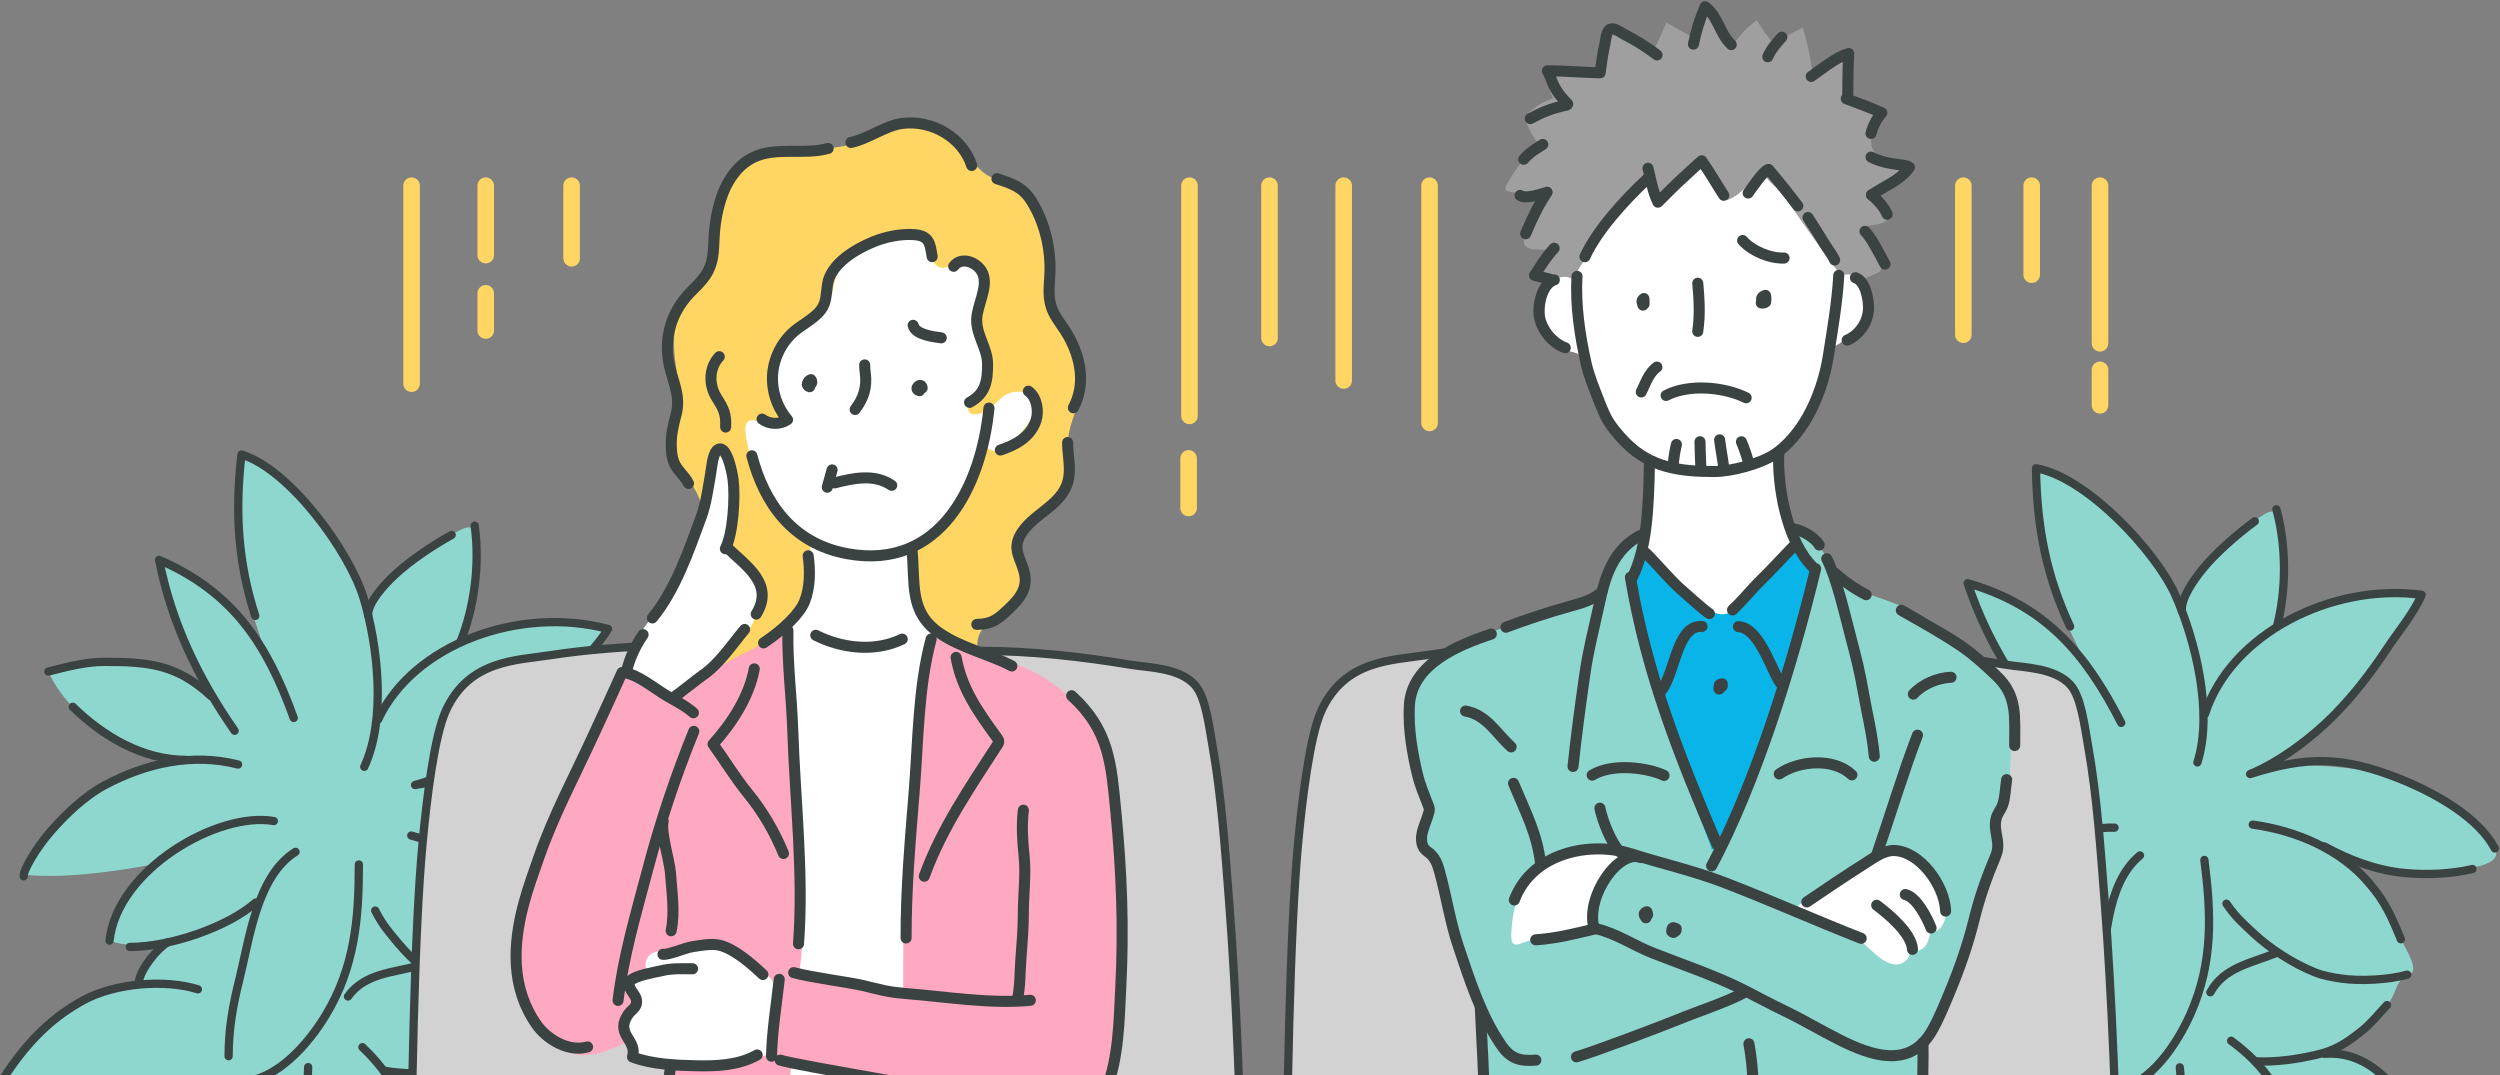 <?xml version="1.0" encoding="UTF-8"?>
<svg id="_レイヤー_1" data-name="レイヤー 1" xmlns="http://www.w3.org/2000/svg" xmlns:xlink="http://www.w3.org/1999/xlink" viewBox="0 0 434.5 186.85">
  <rect x="0" y="0" width="434.5" height="186.85" fill="#808080" stroke="none"/>
  <defs>
    <style>
      .cls-1 {
        fill: #9f9f9f;
      }

      .cls-2 {
        fill: #fff;
      }

      .cls-3 {
        fill: #8ed7cf;
      }

      .cls-4, .cls-5, .cls-6, .cls-7 {
        fill: none;
      }

      .cls-8 {
        fill: #ffa8c2;
      }

      .cls-9 {
        fill: #09b5e8;
      }

      .cls-5 {
        stroke-width: 1.44px;
      }

      .cls-5, .cls-6 {
        stroke: #3b4242;
      }

      .cls-5, .cls-6, .cls-7 {
        stroke-linecap: round;
        stroke-linejoin: round;
      }

      .cls-6 {
        stroke-width: 1.92px;
      }

      .cls-10 {
        fill: #d2d2d2;
      }

      .cls-11 {
        fill: #ffd563;
      }

      .cls-12 {
        clip-path: url(#clippath);
      }

      .cls-7 {
        stroke: #ffd563;
        stroke-width: 2.88px;
      }
    </style>
    <clipPath id="clippath">
      <rect class="cls-4" x="-77.89" y="-30.15" width="589" height="217"/>
    </clipPath>
  </defs>
  <g class="cls-12">
    <g>
      <g>
        <g>
          <line class="cls-7" x1="71.53" y1="32.27" x2="71.53" y2="66.68"/>
          <line class="cls-7" x1="84.42" y1="32.27" x2="84.42" y2="44.34"/>
          <line class="cls-7" x1="84.42" y1="50.98" x2="84.42" y2="57.45"/>
          <line class="cls-7" x1="99.35" y1="32.27" x2="99.35" y2="44.89"/>
        </g>
        <g>
          <line class="cls-7" x1="206.73" y1="32.27" x2="206.73" y2="72.28"/>
          <line class="cls-7" x1="220.64" y1="32.27" x2="220.64" y2="58.74"/>
          <line class="cls-7" x1="233.53" y1="32.27" x2="233.53" y2="66.13"/>
          <line class="cls-7" x1="248.46" y1="32.27" x2="248.46" y2="73.51"/>
          <line class="cls-7" x1="206.58" y1="79.67" x2="206.58" y2="88.29"/>
        </g>
        <g>
          <line class="cls-7" x1="341.23" y1="32.27" x2="341.23" y2="58.17"/>
          <line class="cls-7" x1="353.11" y1="32.27" x2="353.11" y2="47.74"/>
          <line class="cls-7" x1="364.98" y1="32.27" x2="364.98" y2="59.66"/>
          <line class="cls-7" x1="364.98" y1="64.28" x2="364.98" y2="70.44"/>
        </g>
      </g>
      <g>
        <g>
          <path class="cls-3" d="M433.62,147.44c-.12-.23-.28-.47-.49-.72-4.01-4.89-10.11-9.49-16.15-11.4-8.58-2.73-21.45-2.67-23.69-1.73,13.59-7.76,19.04-17.17,20.67-19.28,1.63-2.11,5.52-7.68,5.52-7.68l1.34-3.18s-28.43-3.73-37.28,22.03c-4.12-22.45-7.96-25.29-9.55-27.78s-11.99-15.58-19.81-16.01c-.83,10.88,3.91,24.38,3.91,24.38l3.9,8.22s-7.51-9.23-19.27-12.45c.09,3.88,2.58,7.9,4.44,11.15,1.13,1.97,2.34,3.9,3.6,5.79.55.82,1.07,1.76,1.72,2.5.72.82,1.89,1.38,2.17,2.52-2.61-1.21-4.97-2.63-7.88-3.37-6.47-1.66-15.68-.92-21.44,2.61,4.64,7.81,15.16,12,26.25,12.03-8.4,1.88-21.82,7.71-26.13,23.53,8.56.02,22.11-4.59,22.11-4.59,0,0-5.63,7.57-5.75,14.08,4.9,1.12,9.14-1.21,9.14-1.21,0,0-3.33,2.96-3.2,7.7-8.7,3.94-13.73,6.19-19.2,15.45l-2.98,6.28s9.39,2.37,15.2,1.94c5.81-.42,18.36-6.9,18.37-6.9-.8.41-1.15,5.15-1.29,6.06-.32,2.12-.52,4.26-.6,6.41-.08,1.98-.23,4.13-.07,6.1.16,1.99.85,3.92,1.01,5.93,1.81-.03,4.66-1.04,5.7-2.55-1.39,2.24-1.82,4.84-1.89,7.46-.09,3.28-.08,5.69,3.81,5.09s7.75-1.23,11.66-1.73c5.17-.66,10.34-1.33,15.5-2.07,2.41-.34,4.3-1.09,6.59-1.7.98-.26,1.87-.54,2.77.08-.13-2.21-.58-4.25-.65-6.48-.08-2.55-.15-5.1-.2-7.65-.03-1.73-.27-3.42-.92-5.04-.19-.48-1.52-4.29-1.72-4.37,3.58,1.41,7.09,2.73,10.93,3.42,3.33.59,9.16,1.37,12.07-.92-1.82-7.77-8.28-15.85-16.87-16.21,4.67-2.23,7.92-5.01,10.61-9.51.8-1.35.96-2.75,2.04-3.7.62-.54,1.55-.5,1.77-1.36.32-1.25-1.63-4.36-2.19-5.51-1.04-2.11-2.25-4.41-3.65-6.3-1.63-2.21-4.03-4.33-5.21-6.72,0-.02,2.66-.07,2.96.02.67.2,1.19.68,1.85.96,1.57.68,3.46.79,5.15.95,2.67.25,4.8-.2,7.4-.63,2.14-.35,9.55-.72,7.91-3.94Z"/>
          <path class="cls-3" d="M377.37,109.54c-.61-2.89,3.14-7.49,4.66-9.85,2.41-3.74,6.07-6.92,9.87-9.21,1.3-.78,2.82-2.35,3.88-1.12,1.39,1.62.72,6.18.62,8.1-.25,4.92.56,10.71-.9,15.37-1.62,5.14-5.07,9.16-8.88,12.76-1.24,1.17-2.61,2.71-4.23,3.37-4.52,1.85-4.95-7.44-5.32-10.36"/>
          <g>
            <path class="cls-5" d="M383.23,124.1c4.45-13.92,22.04-22.81,37.66-20.72-1.4,3.26-4.2,6.56-6,9.3-2.72,4.12-5.64,7.93-9.1,11.47-3.84,3.93-9.58,8.28-14.72,10.38,9.91-3.13,16.07-3.11,25.93.79,3.65,1.44,13.25,5.75,16.6,12.14"/>
            <path class="cls-5" d="M379.21,106.24c-.24-2.28,2.23-5.65,3.57-7.3,2.36-2.91,6.11-6.14,9.1-8.34"/>
            <path class="cls-5" d="M395.64,88.51c1.82,6.7,1.65,14.31.15,20.12"/>
            <path class="cls-5" d="M429.72,151.03c-3.73.87-7.87,1.06-11.73.7-5.01-.47-9.62-2.22-14.05-4.64"/>
            <path class="cls-5" d="M391.53,143.32c7.56,1.04,15.13,4.26,20.17,10.09,2.74,3.17,3.98,5.91,5.57,9.84"/>
            <path class="cls-5" d="M381.91,132.51c2.77-8.72-.38-21.36-3.86-29.14-3.39-7.57-15.46-20.5-24.19-21.99.12,10.39,1.9,18.95,5.93,27.51"/>
            <path class="cls-5" d="M368.67,125.64c-6.28-12.3-13.32-20.42-26.69-24.28,3.52,10.56,9.32,19.54,16.78,27.8"/>
            <path class="cls-5" d="M353.96,123.71c-6.62-4.75-11.57-4.55-19.24-3.57-2.67.34-5.56,1.35-9.37,2.89"/>
            <path class="cls-5" d="M418.37,169.4c-3.23.9-8.26,1.16-11.51.67-1.55-.23-3.07-.49-4.54-1.08-3.7-1.48-7.77-4.09-10.67-6.8-1.91-1.79-3.1-2.8-4.69-5.13"/>
            <path class="cls-5" d="M383.12,149.46c1.2,9.39,1.55,17.78-2.39,26.7-2.31,5.22-6.99,12.39-13.1,13.31"/>
            <path class="cls-5" d="M371.93,148.67c-6.1,5.03-6.01,15.9-6.87,23.15-.57,4.8-.77,8.77-.17,13.56"/>
            <path class="cls-5" d="M367.51,143.85c-9.82-.49-25.97,11.79-25.68,24.24"/>
            <path class="cls-5" d="M360.11,134.88c-8.14-.99-15.95,1.82-22.53,6.51-3.23,2.3-6.13,5.89-8.33,9.17-2.03,3.03-3.87,7.21-3.65,8.32"/>
            <path class="cls-5" d="M351.12,135.23c-7.52.99-14.92-2.22-20.78-6.66"/>
            <path class="cls-5" d="M366.19,158.28c-4.24,4.83-13.76,9.55-20.73,10.44"/>
            <path class="cls-5" d="M347.79,174.39c.07-2.13,2.38-5.98,4.06-7.29"/>
            <path class="cls-5" d="M395.64,165.61c-4.25,1.77-9.12,2.47-11.48,6.85"/>
            <path class="cls-5" d="M414.86,174.68c-1.48,1.56-2.77,3.22-4.46,4.55-2.67,2.11-4.57,3.36-7.85,4.1-3.49.79-6.89,1.28-10.49,1.14"/>
            <path class="cls-5" d="M404.02,183.16c8.12-.67,13.66,6.67,16.51,13.2"/>
            <path class="cls-5" d="M387.77,180.88c7.56,5.57,10.05,11.54,12.58,20.34"/>
            <path class="cls-5" d="M378.85,185.5c1.34,12.58-1.06,22.75-13.84,28.07"/>
            <path class="cls-5" d="M358.12,174.52c-5.85-1.04-14.45.73-19.54,4.44-4.35,3.17-8.97,7.92-13,17.35"/>
          </g>
        </g>
        <g>
          <path class="cls-3" d="M112.71,154.64c-.09-.24-.21-.5-.39-.78-3.36-5.35-8.83-10.69-14.57-13.36-8.17-3.79-20.94-5.37-23.28-4.72,14.46-5.97,21.06-14.62,22.95-16.5s6.44-6.92,6.44-6.92l1.73-2.99s-27.73-7.3-39.77,17.13c-1.24-22.79-4.7-26.09-5.95-28.76s-9.92-16.98-17.62-18.39c-2.2,10.69.79,24.68.79,24.68l2.83,8.64s-6.28-10.11-17.54-14.79c-.41,3.86,1.56,8.16,3,11.62.87,2.1,1.82,4.16,2.84,6.2.44.88.84,1.88,1.39,2.69.61.9,1.7,1.61,1.84,2.78-2.44-1.53-4.6-3.23-7.39-4.34-6.21-2.47-15.44-2.9-21.6-.13,3.62,8.33,13.52,13.82,24.51,15.26-8.57.8-22.62,4.88-28.9,20.03,8.49,1.1,22.52-1.75,22.52-1.75,0,0-6.54,6.8-7.49,13.24,4.72,1.73,9.21-.04,9.21-.04,0,0-3.67,2.51-4.15,7.23-9.13,2.8-14.4,4.4-21,12.89l-3.75,5.85s9.02,3.54,14.84,3.85c5.81.31,19.09-4.52,19.1-4.52-.84.3-1.8,4.96-2.05,5.85-.59,2.06-1.05,4.16-1.41,6.28-.33,1.95-.75,4.07-.84,6.04-.09,1.99.34,4,.25,6.01,1.8.2,4.75-.44,5.98-1.81-1.67,2.05-2.42,4.57-2.82,7.16-.5,3.24-.8,5.64,3.14,5.53,3.93-.11,7.84-.24,11.78-.24,5.21,0,10.42-.01,15.64-.09,2.43-.03,4.4-.54,6.75-.85,1.01-.14,1.92-.3,2.73.43.16-2.21-.04-4.29.17-6.51.24-2.54.5-5.08.77-7.61.19-1.72.16-3.43-.28-5.11-.13-.5-.96-4.44-1.15-4.55,3.38,1.86,6.69,3.61,10.41,4.77,3.23,1.01,8.92,2.52,12.09.62-.82-7.93-6.21-16.77-14.68-18.21,4.92-1.62,8.49-3.97,11.73-8.09.97-1.23,1.3-2.61,2.49-3.41.68-.46,1.6-.3,1.93-1.13.48-1.2-1.06-4.53-1.48-5.75-.76-2.23-1.68-4.66-2.82-6.71-1.34-2.4-3.45-4.81-4.32-7.33,0-.02,2.65.27,2.93.39.64.28,1.1.83,1.71,1.19,1.47.88,3.34,1.22,4.99,1.59,2.62.58,4.79.41,7.42.32,2.17-.07,9.56.5,8.34-2.91Z"/>
          <path class="cls-3" d="M61.72,109.91c-.24-2.94,4.06-7.03,5.87-9.18,2.87-3.41,6.9-6.09,10.96-7.88,1.39-.61,3.1-1.97,3.99-.62,1.18,1.78-.07,6.22-.41,8.12-.87,4.85-.8,10.7-2.84,15.14-2.26,4.9-6.19,8.44-10.42,11.53-1.38,1-2.93,2.35-4.62,2.8-4.72,1.26-3.96-8.01-3.96-10.95"/>
          <g>
            <path class="cls-5" d="M65.69,125.1c6.17-13.25,24.75-19.84,39.98-15.79-1.8,3.05-5,5.97-7.13,8.46-3.22,3.74-6.6,7.15-10.48,10.23-4.31,3.41-10.55,7-15.92,8.43,10.23-1.85,16.33-1.05,25.62,4.07,3.44,1.89,12.42,7.39,14.93,14.15"/>
            <path class="cls-5" d="M63.96,106.88c.05-2.3,2.92-5.32,4.46-6.79,2.71-2.59,6.84-5.32,10.08-7.12"/>
            <path class="cls-5" d="M82.5,91.37c.96,6.87-.17,14.4-2.4,19.98"/>
            <path class="cls-5" d="M108.39,157.71c-3.81.39-7.94.05-11.72-.8-4.91-1.1-9.26-3.42-13.35-6.38"/>
            <path class="cls-5" d="M71.48,145.22c7.37,1.99,14.46,6.14,18.73,12.57,2.32,3.49,3.2,6.37,4.28,10.47"/>
            <path class="cls-5" d="M63.31,133.27c3.86-8.3,2.33-21.23-.14-29.39-2.4-7.93-12.74-22.29-21.2-24.88-1.2,10.32-.51,19.04,2.39,28.04"/>
            <path class="cls-5" d="M51.05,124.78c-4.67-13-10.63-21.94-23.4-27.47,2.15,10.92,6.77,20.56,13.13,29.7"/>
            <path class="cls-5" d="M36.7,121.01c-5.96-5.55-10.9-5.98-18.63-5.98-2.69,0-5.69.64-9.66,1.68"/>
            <path class="cls-5" d="M94.81,174.49c-3.32.48-8.34.1-11.5-.8-1.51-.43-2.99-.88-4.37-1.65-3.48-1.94-7.19-5.04-9.73-8.1-1.67-2.01-2.72-3.17-4-5.68"/>
            <path class="cls-5" d="M62.37,150.25c0,9.46-.72,17.83-5.75,26.18-2.95,4.89-8.5,11.4-14.68,11.54"/>
            <path class="cls-5" d="M51.36,148.05c-6.69,4.21-7.98,15.01-9.74,22.09-1.17,4.69-1.87,8.6-1.89,13.43"/>
            <path class="cls-5" d="M47.59,142.7c-9.68-1.73-27.25,8.41-28.55,20.79"/>
            <path class="cls-5" d="M41.38,132.87c-7.95-2.02-16.05-.21-23.17,3.6-3.49,1.87-6.83,5.06-9.42,8.04-2.4,2.75-4.76,6.66-4.67,7.79"/>
            <path class="cls-5" d="M32.42,132.07c-7.58.03-14.52-4.09-19.77-9.23"/>
            <path class="cls-5" d="M44.45,156.85c-4.81,4.25-14.86,7.73-21.89,7.73"/>
            <path class="cls-5" d="M24.16,170.49c.34-2.1,3.12-5.63,4.96-6.71"/>
            <path class="cls-5" d="M72.74,167.85c-4.44,1.22-9.36,1.29-12.26,5.34"/>
            <path class="cls-5" d="M90.65,179.28c-1.66,1.36-3.16,2.85-5,3.95-2.92,1.76-4.96,2.75-8.3,3.07-3.56.34-7,.4-10.55-.2"/>
            <path class="cls-5" d="M78.82,186.32c8.14.37,12.7,8.35,14.71,15.18"/>
            <path class="cls-5" d="M62.99,182c6.79,6.48,8.51,12.72,9.9,21.77"/>
            <path class="cls-5" d="M53.56,185.46c-.26,12.65-3.93,22.44-17.29,26.09"/>
            <path class="cls-5" d="M34.39,171.94c-5.67-1.77-14.43-1.11-19.94,1.93-4.72,2.59-9.9,6.72-15.09,15.56"/>
          </g>
        </g>
        <path class="cls-10" d="M71.16,203.98c.67-3.05.41-14.87.48-18.17.06-2.47.11-4.9.23-7.35.3-6.1.65-12.16,1-18.24.38-6.52.72-13.06,1.42-19.45.6-5.47,1.46-10.83,2.81-15.66,1.09-3.91,3.06-6.02,5.08-7.48,4.33-3.11,9.08-3.08,13.63-3.78,12.35-1.89,25.65-1.88,38.13-1.83,12.14.05,24.3,1.08,36.45,1.1,8.76.02,17.4.97,26.14,2.42,3,.5,8.35.47,11.1,3.47,1.89,2.07,2.46,7.01,3.12,10.75,1.53,8.59,2.18,18.17,2.87,27.06,1.2,15.46,2.16,33.68,2.17,49.15"/>
        <path class="cls-5" d="M71.34,208.68c.23-15.81.56-45.94,2.13-62.46.69-7.3,2-18.32,4.03-22.73,4.05-8.79,12.15-8.7,18.32-9.64,12.35-1.89,25.65-1.88,38.13-1.83,12.14.05,24.3,1.08,36.45,1.1,8.76.02,17.4.97,26.14,2.42,3,.5,8.35.47,11.1,3.47,1.89,2.07,2.46,7.01,3.12,10.75,1.53,8.59,2.18,18.17,2.87,27.06,1.2,15.46,2.16,38.23,2.17,53.71"/>
        <g>
          <g>
            <path class="cls-11" d="M139.97,26.42c-1.71,0-3.44.12-5.16.11-1.18,0-2.38,0-3.49.37-1.71.57-3.04,1.99-3.89,3.58-1.55,2.88-2.83,6.92-3.03,10.18-.07,1.21.18,2.5-.03,3.7-.41,2.4-2.29,3.71-3.81,5.44-3.33,3.79-3.81,8.35-3.18,13.15.39,2.94.84,5.1.29,8.02-.47,2.47-.76,4.58-.29,7.03.74,3.87,3.56,6.21,4.61,9.93,1.06,3.76,2.88,8.19,3.09,12.07.11,2-.62,4.11-.95,6.07-.39,2.34-.68,4.66-.93,7.02-.1.92-.58,2.08-.28,3,1.26,3.94,10.47,4.5,13.92,5.12,4.34.79,8.8.56,13.2.55,4.2-.01,8.45.21,12.65-.06,2.98-.19,7.4-1.61,8.02-5.13.2-1.15-.43-2.09-.68-3.13-1.12-4.78,3.34-5.7,5.95-8.82,3.13-3.75.22-7.43,1.15-11.36,1.07-4.52,7.27-6.16,8.24-11,.39-1.95.04-3.95.26-5.91.25-2.33,1.02-4.05,1.78-6.23,1.28-3.66-.33-7.48-1.62-10.87-.76-2-2.43-3.57-3.07-5.62-.73-2.35-.53-5.08-.8-7.52-.52-4.63-1.6-9.9-5.28-13.17-1.53-1.35-3.55-1.55-5.18-2.57s-2.65-2.9-4.07-4.16c-3.12-2.78-6.69-4.73-10.98-4.33-3.51.33-6.17,2.86-9.6,3.48-2.27.41-4.54.67-6.81,1.05Z"/>
            <path class="cls-2" d="M140.78,91.2c0,5.39.59,11.36-2.38,16.04-.55.86-1.22,1.51-1.84,2.29-1.69,2.13-1.97,4.83-2.15,7.51-1.14,17.63.61,35.43-.32,53.07-.33,6.32-.36,12.66-.54,18.99-.17,6.18-.92,12.33-.97,18.52-.03,3.45-.1,6.93,0,10.38.05,1.73-.14,4.36.3,6.03.37,1.4.24,1.02,2.53,1.21,6.19.52,12.8.41,19.03.46,2.14.02,4.19.72,6.22.67.7-2.89.3-6.25.25-9.18-.12-5.83-.07-11.66-.08-17.5-.03-17.55-1.75-35.07-1.5-52.61.11-7.56.03-15.76,1.56-23.21.74-3.6,1.91-7.16,2.5-10.78.58-3.51-3.24-7.01-4.17-10.69-.81-3.22-1.56-7.21-.74-10.51"/>
            <path class="cls-8" d="M162.66,110.74c-2.16,2.1-2.38,6.98-2.8,9.89-.45,3.14-.54,6.25-.54,9.41,0,4.5-.71,9-1.21,13.47-1.06,9.55-1.17,19.24-1.13,28.86-6.43-.72-12.66-2.62-19.05-3.62-1.08-.17-1.6-.43-2.26.33-1.15,1.34-.61,6.04-.75,7.79-.19,2.46-.25,4.87-.36,7.33,4.15.99,8.23,2.21,12.42,3.04,3.19.63,7.98.87,10.84,2.34-.11,4.55.28,9.24.48,13.8.2,4.67.9,9.37,1.24,14.03.15,2,.18,4.06.46,6.05.15,1.02.95,2.31.05,3.09,6.17.4,12.39.21,18.53.75,1.36.12,2.9.28,4.25.17.38-2.55-1.35-6.13-1.98-8.59-1.1-4.31-2.34-8.55-3.08-12.94-.55-3.29-.68-6.86-.76-10.2-.03-1.18-.12-2.42.44-3.49,7.96,2.35,15.13.33,17-8.63.72-3.46.77-7.63.61-11.18-.22-4.7-.55-9.2-.5-13.91.09-8.56-.45-17.19-2.08-25.61-1.41-7.27-6.92-13.43-13.6-16.51-3.17-1.46-6.53-2.46-9.85-3.51-1.63-.52-4.86-.99-6.39-2.17Z"/>
            <path class="cls-8" d="M136.44,109.4c1.48,3.78,1.35,8.66,1.34,12.7,0,2.89.13,5.81.25,8.7.26,6.57.36,13.05.84,19.6.41,5.58.94,11.23.28,16.8-.41,3.44-.88,6.83-1.04,10.3-.32,6.89-1.39,13.66-1.51,20.56-.17,9.94,1.07,19.88,1.72,29.78-2.21-.77-4.63.17-6.82.45-4.51.57-9.28-.01-13.78-.56-1.96-.24-3.89-.79-5.87-.76-.12.16-.2.33-.25.52,1.17-5.83,2.92-11.72,2.95-17.61,0-1.12-.06-2.25,0-3.37.13-2.72.44-5.48.69-8.2.35-3.76.57-7.54.73-11.31.14-3.31.57-6.54-.46-9.7-2.64.15-4.77,2.88-7.04,4.02-2.75,1.38-6.31,2.79-9.44,1.61-6.14-2.31-8.56-10.05-8.86-15.93-.25-4.79.66-9.23,1.96-13.83,1.58-5.55,4.15-10.84,6.24-16.21,2.86-7.35,6.07-13.12,10.77-19.79.14,1.39,3.09,2.22,4.31,2.83.58.29,1.72,1.25,2.39,1.26,1.57.02,3.37-2,4.61-2.8,1.92-1.25,4.02-2.29,6.02-3.41,3.3-1.86,7.53-3.56,9.97-5.64Z"/>
            <path class="cls-2" d="M123.56,82.02c-.29,2.95-1.58,5.87-2.47,8.68-.92,2.92-1.96,5.87-3.11,8.71s-2.69,5.25-4.59,7.73c-1.53,2-3.94,5.2-3.95,7.89-.01,2.19,2.58,3.49,4.53,4.45,1.17.58,2.93,2.04,4.2,1.89,1.09-.12,3.38-2.73,4.2-3.47,1.21-1.08,2.33-2.27,3.56-3.33,4.92-4.26,8.9-11.36,2.62-16.45-1.98-1.6-1.96-1.26-1.4-3.62.55-2.31.56-4.74.54-7.12-.03-2.6-.64-6.37-2.7-8.23-.13.17-.28.31-.46.42"/>
            <path class="cls-2" d="M120.27,163.95c-1.05.05-2.23.49-3.23.83-1.06.36-2.54.4-3.5.81-1.28.54-1.86,2.35-.82,3.41-1.29-.08-2.83,1.28-2.86,2.59-.02.73.68,1.43.65,2.21-.04.99-.61,1.36-1.12,2.2-1.05,1.75-.47,2.75.1,4.58.73,2.33,1.28,3.97,4.05,4.38,5.08.77,12.4.88,17.4-.76.45-.15,2.3-.72,2.65-1.11.55-.63.56-2.6.66-3.43.28-2.2.98-5.18.7-7.42-.27-2.21-2.78-3.81-4.5-5.16-2.05-1.62-5.07-3.88-7.85-2.98"/>
            <path class="cls-2" d="M132,73.43c-.56-.29-1.22-.59-1.79-.31-.76.37-.75,1.44-.62,2.28.25,1.64.49,3.28,1.06,4.84s1.68,2.49,2.39,3.87c.6,1.15.89,2.44,1.56,3.59,1.51,2.57,3.64,4.75,6.23,6.23,4.27,2.44,8.25,2.85,13.06,2.92,2.74.04,5.22-.97,7.4-2.7,4.93-3.91,9.14-10.43,10-16.74,1.75,2.61,4.91-.86,6.22-2.27,1.11-1.2,2.61-3.39,2.28-5.13-.44-2.28-3.6-2.34-5.17-1.28-.87.59-1.58,1.39-2.38,2.06s-1.78,1.24-2.83,1.22c-.29,0-.59-.06-.81-.24-.4-.32-.43-.95-.2-1.41,1.37-2.79,3.02-4.6,2.61-8.02-.3-2.54-2.09-5.23-1.49-7.83.5-2.18,1.87-4.04,1.22-6.45-.28-1.04-1.06-1.93-2.06-2.34-2.55-1.05-4.69,2.63-6.58-.36-.97-1.53-1.08-4.14-3.25-4.55-3.11-.58-6.35,1.11-8.91,2.65-1.61.97-3.41,2.24-4.31,3.95-.75,1.43-.72,3.04-1.28,4.51-.48,1.26-1.28,1.77-2.39,2.58-2.15,1.55-3.68,3.03-5.09,5.32-2.37,3.84-4.7,6.5-1.08,10.47.82.9,1.5,1.03.98,1.9-.43.73-1.83,1.1-2.62,1.08-.42-.01-1.5-.56-1.82-.42-1.02.42-.57,3.52-.54,4.49.06,2.42.48,4.81,1.27,7.04"/>
          </g>
          <g>
            <g>
              <g>
                <path class="cls-6" d="M130.67,79.21c2.12,8.09,6.96,15.3,16.68,17.04,16.08,2.88,23.23-11.85,24.53-25.32"/>
                <path class="cls-6" d="M120.58,127.11c-3.18,7.84-5.86,15.87-8.02,24.05-1.98,7.49-4.22,15-5.14,22.71"/>
                <path class="cls-6" d="M129.42,109.4c-2.42,2.91-4.47,6.08-7.47,8.09-.64.43-4.08,3.22-4.73,3.61"/>
                <path class="cls-6" d="M158.49,95.42c.61,5.81-.6,10.94,4.83,14.63,3.84,2.62,8.47,3.57,12.54,5.7"/>
                <path class="cls-6" d="M141.78,110.41c4.6,2.31,10.28,2.95,15.03.67"/>
                <path class="cls-6" d="M186.25,120.92c6.58,5.99,6.88,11.92,7.68,20.11,1.01,10.39,1.4,20.22.86,30.61-.3,5.8-.35,12.19-2.52,17.65-.63,1.58-1.85,2.69-3.41,3.34-3.27,1.35-7.4.15-10.76-.46-2.52-.45-4.96-.35-7.44-1.13-.16-.05-.37-.11-.63-.18-5.16-1.46-31.37-5.63-34.43-6.61"/>
                <path class="cls-6" d="M140.46,96.6c.36,2.53.35,5.57-.65,8-.89,2.14-3.66,4.81-7.1,7.14"/>
              </g>
              <path class="cls-6" d="M108.11,116.9c-1.27,2.85-3.33,7.3-5,10.92-3.27,7.12-6.91,13.88-9.47,21.24-.91,2.61-1.86,5.21-2.58,7.88-1.94,7.16-2.3,14.75,2.2,21.14,1.81,2.57,5.58,4.83,8.86,3.87"/>
              <path class="cls-6" d="M137.94,169.04c3.01.84,9.59,1.67,11.93,2.22,3.21.76,4.23,1.14,7.52,1.41,6.84.55,14.77,1.85,21.68,1.18"/>
              <path class="cls-6" d="M115.26,142.71c-.47,1.91,1.12,6.99,1.26,8.93.22,3.16.8,6.99.12,10.13"/>
              <path class="cls-6" d="M177.86,140.81c-.32,2.78-.15,5.26.13,7.98.33,3.19-.13,6.62-.13,9.83,0,2.66-.22,5.42-.43,8.08-.18,2.31-.1,4.73-.61,7.02"/>
              <path class="cls-6" d="M116.5,185.72c-.49,2.85-.39,5.86-.5,8.74-.13,3.48-.54,6.99-1.05,10.44-.47,3.24-.96,6.49-1.08,9.75-.17,4.41-1.26,8.97-1.06,13.37"/>
              <path class="cls-6" d="M178.73,67.98c1.48,1.03,1.87,3.5,1.32,5.13-.98,2.87-3.54,4.24-6.19,5.11"/>
            </g>
            <path class="cls-6" d="M113.38,107.4c3.98-4.82,6.35-11.71,8.49-17.55.87-2.38,1.16-4.85,1.61-7.33.18-.97.35-3.59,1.16-4.28,1.59-1.34,2.61,3.83,2.77,5.1.38,3,.03,9.32-1.34,12.03"/>
            <path class="cls-6" d="M145.04,83.93c3.26-.82,6.92-1.64,9.94.42"/>
            <path class="cls-6" d="M144.62,81.67c-.28,1-.55,2.01-.84,3.01"/>
            <path class="cls-6" d="M150.28,63.42c-.01.51.05.98.11,1.48.31,2.39-.28,4.31-1.77,6.27"/>
            <path class="cls-6" d="M140.72,67.21c-.74-.14-.34-1.03.21-1.23.26.3.2.69-.05.78"/>
            <path class="cls-6" d="M159.81,67.9c-1.17-.23.36-1.63.46-.46-.13.05-.26.11-.39.16"/>
            <path class="cls-6" d="M158.7,56.54c.39,1.66,3.63,2,4.89,2.18"/>
            <path class="cls-6" d="M131.43,106.73c3.24-5.27-1.87-8.42-5.01-11.53"/>
            <path class="cls-6" d="M125.01,61.99c-1.83,1.95-1.86,4.93-.44,7.16,1.26,1.97,1.64,2.86,1.55,5.07"/>
            <path class="cls-6" d="M132.45,72.84c1.26.95,3.12.99,4.42.1-1.97-2.31-2.92-5.47-2.53-8.49.31-2.39,1.44-4.67,3.15-6.37,1.57-1.57,3.88-2.5,5.22-4.27.99-1.31.87-2.99,1.12-4.47.61-3.53,4.83-6.05,8.05-7.35,2.09-.85,4.75-1.38,7.03-1.21,2.68.2,2.74,1.67,3.1,3.83"/>
            <path class="cls-6" d="M165.75,46.28c1.44-1.9,4.37-.55,5.08,1.32.92,2.4-1.01,5.45-1.08,7.9-.08,2.79,1.88,5.02,1.89,7.77,0,2.89-.28,5.1-3.13,6.67"/>
            <path class="cls-6" d="M143.93,25.8c-4.2,1.16-8.96-.33-12.91,1.51-2.57,1.2-4.37,3.66-5.38,6.3-.84,2.21-1.31,4.66-1.49,7.02-.16,2.19,0,4.31-1.02,6.35-.61,1.23-1.61,2.32-2.6,3.27-3.45,3.28-5.09,7.6-4.37,12.31.53,3.49,2.29,5.96,1.34,9.51-.52,1.96-.92,3.64-.83,5.69.04.84.12,1.73.43,2.53.56,1.46,1.9,2.38,2.56,3.73"/>
            <path class="cls-6" d="M147.89,24.76c2.77-.53,6.02-2.92,8.83-3.3,5.24-.7,10.59,2.44,12.16,7.3"/>
            <path class="cls-6" d="M173.27,31.06c2.58.85,4.47,1.42,6.01,3.9,2.33,3.75,3.39,8.37,3.19,12.67-.11,2.37-.45,4.42.6,6.6.68,1.41,1.78,2.69,2.54,4.03,2.22,3.91,3.13,8.5.94,12.61"/>
            <path class="cls-6" d="M185.55,76.91c0,1.95.48,3.9.23,5.86-.61,4.84-5.78,6.14-8.17,9.77-2.01,3.06.04,4.58.52,7.51.36,2.25-.92,3.97-2.5,5.48-2.03,1.95-3.03,2.93-5.86,2.99"/>
            <path class="cls-6" d="M108.31,116.86c2.53.32,5.38,2.78,7.58,4.07,1.51.88,3.32,1.79,4.62,2.95"/>
            <path class="cls-6" d="M111.77,110.3c-1.34,1.92-2.32,4.08-2.88,6.36"/>
            <path class="cls-6" d="M135.43,170.21c-.48,4.43-1.24,8.89-1.34,13.36"/>
            <path class="cls-6" d="M132.59,169.37c-1.89-1.78-5.03-4.55-7.59-5.1-1.45-.31-3.14.04-4.57.25s-4.15,1.45-5.21,1.34"/>
            <path class="cls-6" d="M120.37,168.37c-1.82,0-3.61-.1-5.36.33-1.05.25-4.74.84-5.45,1.79-.82,1.11.91,2.23,1.05,3.29.2,1.5-.92,1.49-1.74,3.01-1.7,3.15,1.89,4,1.06,6.91,3.2,1.25,7.53,1.46,10.93,1.53,3.69.08,7.48-.05,10.74-1.88"/>
            <path class="cls-6" d="M136.94,109.57c-.12,5.76.65,11.56.84,17.32.4,12.12,1.92,25.01,1,37.14"/>
            <path class="cls-6" d="M161.83,111.07c-2.28,8.55-2.22,17.58-2.93,26.33s-1.44,17.12-1.42,25.62"/>
            <path class="cls-6" d="M131.09,116.25c-.86,4.79-3.93,9.52-7.17,13.08,2.03,2.79,3.86,5.84,6.02,8.49,2.59,3.17,4.69,6.73,6.23,10.52"/>
            <path class="cls-6" d="M166.17,114.25c.97,5.49,3.92,9.59,7.12,13.98.15.21.31.43.29.69-.01.19-.12.35-.22.51-4.78,7.42-9.69,14.51-12.72,22.86"/>
          </g>
        </g>
        <path class="cls-10" d="M223.33,203.98c.67-3.05.41-14.87.48-18.17.06-2.47.11-4.9.23-7.35.3-6.1.65-12.16,1-18.24.38-6.52.72-13.06,1.42-19.45.6-5.47,1.46-10.83,2.81-15.66,1.09-3.91,3.06-6.02,5.08-7.48,4.33-3.11,9.08-3.08,13.63-3.78,12.35-1.89,25.65-1.88,38.13-1.83,12.14.05,24.3,1.08,36.45,1.1,8.76.02,17.4.97,26.14,2.42,3,.5,8.35.47,11.1,3.47,1.89,2.07,2.46,7.01,3.12,10.75,1.53,8.59,2.18,18.17,2.87,27.06,1.2,15.46,2.16,33.68,2.17,49.15"/>
        <path class="cls-5" d="M223.51,208.68c.23-15.81.56-45.94,2.13-62.46.69-7.3,2-18.32,4.03-22.73,4.05-8.79,12.15-8.7,18.32-9.64,12.35-1.89,25.65-1.88,38.13-1.83,12.14.05,24.3,1.08,36.45,1.1,8.76.02,17.4.97,26.14,2.42,3,.5,8.35.47,11.1,3.47,1.89,2.07,2.46,7.01,3.12,10.75,1.53,8.59,2.18,18.17,2.87,27.06,1.2,15.46,2.16,38.23,2.17,53.71"/>
        <g>
          <g>
            <path class="cls-1" d="M330.98,29.56c-.42-3.06-6.53-.77-5.7-5.8.22-1.35.97-2.54,1.71-3.7-1.22-1.04-2.72-1.7-4.02-2.63s-2.46-2.32-2.44-3.93c0-1.08.54-2.21.09-3.2-.11-.24-.29-.47-.55-.52-.25-.06-.51.06-.74.19-1.51.8-2.96,1.72-4.31,2.77-.34-2.69-.9-5.34-1.69-7.93-1.74.78-3.41,1.74-4.95,2.86-1.16-1.26-2.18-2.66-3.03-4.15-1.49,1.06-2.8,2.38-3.85,3.88-1.69-1.85-3.44-3.64-5.26-5.37-.59,1.53-1.18,3.06-1.77,4.6l-4.84-2.68-2.56,5.64c-2.62-1.34-5.12-2.91-7.46-4.69-1.5,2.21-2.25,4.91-2.12,7.57-2.88.48-5.86.39-8.71-.26.11,1.67.49,3.33,1.14,4.88-1.43.47-2.76,1.22-3.9,2.21-.3.26-.59.55-.72.92-.2.56,0,1.19.25,1.73.5,1.14,1.17,2.22,1.96,3.18-2.32,1.93-4.25,4.32-5.65,6.98-.15.28-.29.63-.11.9.13.19.37.26.59.31,1.07.26,5.08.46,5.44,1.51.24.71-1.34,3.36-1.65,4.08-.38.91-1.32,2.03-1.26,3.06.1,1.79,2.54,1.3,3.95,1.47-.68,1.27-1.18,2.65-1.47,4.06,1.31.55,2.32,1.09,3.41,1.99,2.23,1.83,4.02,4.21,6.99,4.86,4.24.92,8.89.76,13.19,1.13,2.51.21,4.98.51,7.51.5,5.81-.03,11.99-.07,17.67-1.48,2.86-.71,6.58-1.49,7.01-4.8.05-.35.1-.73.35-.98.14-.14.34-.22.52-.3.7-.29,1.4-.58,2.1-.87.26-.11.54-.23.7-.45.27-.37.17-.89.03-1.33-.24-.78-1.8-6.74-2.9-6.36.9-.31,3.45-.31,3.99-1.15.87-1.36-1.18-2.55-2.43-3.65,1.2-1.23,5.78-2.89,5.48-5.03Z"/>
            <path class="cls-9" d="M286.46,94.01c-1.07.81-1.53,2.74-2.2,3.91-.85,1.47-2.22,2.86-2.6,4.56-1.01,4.59.79,10.13,1.63,14.62,1.97,10.52,4.11,21.61,8.91,31.2,1.13,2.26,2.39,4.69,4.19,6.5,5.21,5.23,10.9-7.24,12.79-10.78,3.99-7.45,6.06-14.96,7.45-23.25.69-4.1,1.12-8.04.46-12.17-.33-2.09-.45-4.11-.55-6.22-.07-1.67-.39-3.67-1.36-5.05-1.62-2.32-4.2-2.6-6.44-3.92"/>
            <path class="cls-3" d="M256.49,220.37h79.84c-.01-7.5-.88-14.99-1.23-22.47-.17-3.58-.49-7.13-.66-10.71-.08-1.59.02-3.2.09-4.8.07-1.46.48-2,1.24-3.52,4.4-8.72,7.56-18.06,10.04-27.46.61-2.31.81-4.5.82-6.88.01-2.1.82-3.2,1.61-5.16.82-2.04,1.09-4.1,1.15-6.28.09-3.12.5-6.24.47-9.35-.04-4.35-3.7-7.04-6.53-9.92-5.28-5.36-11.3-8.18-18.33-10.47-2.85-.93-4.35-2.66-6.15-4.75-1.27-1.47-2.15-3.22-3.65-4.51-1.11-.95-2.51-1.64-3.97-1.63.05.51.29.99.54,1.44.67,1.22,1.45,2.37,2.32,3.46,2.9,3.62-.66,9.46-1.89,13.25-1.24,3.82-1.89,7.77-3.16,11.59-2.92,8.8-5.96,18.05-11.53,25.58-.09-.73-.46-1.45-.74-2.16-.97-2.44-1.65-4.92-2.32-7.46-1.15-4.32-3.17-8.32-4.18-12.67-.62-2.63-1.04-5.6-2.28-8.02-2.03-3.96-3.57-8.22-4.11-12.66-.49-4.05,1.12-6.88,1.21-10.79-2.45.6-3.69,2.58-4.94,4.57-1.1,1.76-1.45,3.3-3.21,4.56-1.82,1.31-3.95,1.67-6.02,2.44-3.06,1.14-6.13,2.27-9.2,3.39-2.67.97-5.22,1.38-7.65,3.08-4.7,3.28-9.21,7.5-8.87,13.78.13,2.47.6,4.99.87,7.46.21,1.91.57,3.62,1.18,5.42.32.93.86,1.95.93,2.95.1,1.45-.87,2.76-.81,4.24.08,1.71,1.43,3.2,2.22,4.64,1,1.84,1.26,3.66,1.67,5.68.86,4.22,2.28,8.31,3.64,12.39,1.11,3.34,2.63,6.64,2.93,10.18.31,3.69.6,7.45.45,11.16-.14,3.37-.57,6.71-.25,10.08.42,4.5.13,9.04-.11,13.54-.07,1.24-.55,2.52-.48,3.76"/>
            <path class="cls-2" d="M277.03,161.3c-1.13.95-3.39.76-4.7.93-2.23.28-4.54.86-6.75,1.32-.85.18-2.18,1.11-2.73.25-.42-.65-.04-3.4.06-4.18,1.09-9.16,11.33-14.15,19.62-10.78-2.33,2.1-6.14,5.03-5.49,8.71"/>
            <path class="cls-2" d="M312.6,157.37c.09-.08.18-.15.28-.22,3.65-2.55,7.39-5.09,11.33-7.14,1.62-.85,3.15-1.12,4.95-1.46,3.19-.6,4.78,1.49,6.64,3.99,1.72,2.31,3.5,5.75,1.62,8.53-.43.63-1.34,1.09-1.92.61-.1.99-.29,2.01-.91,2.78-.62.77-1.8,1.17-2.64.65.15,1.02-.6,2.03-1.57,2.37-2.93,1.04-5.96-3.67-8.35-4.93-1.47-.77-3.14-1.34-4.67-1.99-.8-.34-5.36-1.62-4.97-2.88.04-.13.12-.23.22-.32Z"/>
            <path class="cls-2" d="M277.97,41.73c-.64,2.21-5.08,4.88-3.81,7.56-.65-.9-1.67-1.32-2.76-1.14-2.68.43-2.82,3.93-2.95,6.06-.11,1.74.37,3.02,1.37,4.44.81,1.14,1.37,1.77,2.68,2.29.55.22,1.31.29,1.8.61.76.49.83,1.42,1.13,2.31,1.24,3.6,3.19,6.84,5.26,10.02,1.09,1.68,2.27,3.57,3.83,4.85.68.55,1.78.93,2.15,1.75.24.53.1,1.62.06,2.23-.1,1.62-.41,3.24-.5,4.88-.1,1.79-.49,3.5-.68,5.28-.14,1.26-.26,2.16.47,3.25,1.77,2.67,4.71,4.83,7.11,6.91,1.46,1.27,3.13,2.8,4.99,3.5,2.55.96,4.39-1.4,5.87-3.11,1.9-2.2,3.4-4.88,5.71-6.71.4-.32,1.51-.75,1.7-1.23.31-.78.13-1.02-.26-1.78-2.02-3.93-2.16-8.19-2.23-12.54-.01-.76-.02-1.54.19-2.27.38-1.33,1.88-2.26,2.64-3.44.95-1.47,3.01-4.12,3.88-6.04.88-1.94,1.36-4.06,1.94-6.1.2-.72.23-2.27.67-2.75.32-.35,1.11-.58,1.52-.89,2.16-1.66,4.12-3.52,4.5-6.43.22-1.69-.37-4.64-2.08-5.41-.59-.26-1.26,0-1.84-.17-1.01-.3-1.53-1.38-2.12-2.16-2.2-2.96-4.33-5.92-6.42-8.96-.78-1.14-1.63-2.28-2.55-3.33-.6-.68-1.36-1.26-1.94-1.96-.24-.29-.37-.88-.66-1.1-.88-.69-1.67.72-2.29,1.38-.92.97-1.87,2.05-3.04,2.73-1.14.67-1.69.78-2.61-.29-1.15-1.32-1.67-3.2-2.87-4.43s-2.55.23-3.65,1.06c-.82.62-3.43,4.64-4.39,4.01-.29-.19-.42-.54-.53-.87-.3-.9-.61-1.79-.91-2.69-2.08.85-3.33,3.4-4.79,4.98-1.17,1.26-2.53,2.34-3.22,3.93"/>
          </g>
          <g>
            <g>
              <path class="cls-6" d="M319.58,47.85c-.27,4.73-1.09,9.46-1.83,14.12-.56,3.56-1.85,7.44-3.64,10.57-1.36,2.38-3.4,4.93-5.71,6.44-2.55,1.66-7.46,2.97-10.44,2.97-5.83,0-11.04-.59-15.45-5.06-1.19-1.2-2.73-3.02-3.46-4.53-.45-.92-.85-1.89-1.21-2.85-.81-2.13-1.63-4.01-2.15-6.26-1.1-4.84-1.92-10.24-1.6-15.22"/>
              <path class="cls-6" d="M270.14,48.65c-1.91.56-2.76,3.82-2.68,5.59.14,2.97,2.5,5.5,4.58,6.2"/>
              <path class="cls-6" d="M322.47,48.27c1.75.59,2.3,3.73,2.28,5.27-.05,2.75-1.9,4.81-3.71,5.58"/>
              <path class="cls-6" d="M289.57,68.73c3.9-2.03,9.98-1.52,13.91.4"/>
              <path class="cls-6" d="M295.07,49.22c.26,2.89.41,5.48,0,8.37"/>
              <path class="cls-6" d="M285.55,53.03c-.11-.44-.41-.74.16-1.14.05.32.02.62.03.95"/>
              <path class="cls-6" d="M306.49,52.65c-.55-.61-.42-1.09.35-1.32.11.33.08.82.03,1.16-.22.17-.47.22-.76.16"/>
              <path class="cls-6" d="M302.87,41.8c1.57,1.79,4.66,3.13,7.2,3.05"/>
              <g>
                <path class="cls-6" d="M278.39,102.9c-1.52,1.36-3.56,1.93-5.53,2.47-3.37.92-7.86,2.4-11.13,3.64"/>
                <path class="cls-6" d="M286.67,80.46c-.13,8.53-.57,15.12-2.97,19.91"/>
                <path class="cls-6" d="M259.19,110.19c-5.55,1.86-13.91,5.14-14.25,12.51-.19,4.05.49,8.1,1.45,12.05.38,1.59.99,3,1.56,4.51.53,1.41.65,1.2.11,2.82-.45,1.35-1.25,2.96-.94,4.42s1.18,1.36,2.04,2.53c.54.74.77,1.52,1.04,2.47,1.2,4.33,1.83,8.73,3.27,12.99,2.01,5.96,3.91,11.99,7.42,17.12,1.63,2.38,3.2,2.86,6.04,2.64"/>
                <path class="cls-6" d="M263.19,156.42c3.11-8.28,13.24-10.28,20.35-8.01,5.36,1.71,10.79,2.92,16.06,4.94,8.03,3.08,15.87,6.6,23.87,9.73"/>
                <path class="cls-6" d="M350.15,129.57c0-5.12.49-8.66-3.19-12.13-1.97-1.86-3.82-3.59-6.03-5.1-3.37-2.3-6.96-4.25-10.48-6.27"/>
                <path class="cls-6" d="M277.38,161.4c3.71.89,6.42,2.88,10.02,4.29,5.28,2.07,10.7,3.87,15.77,6.43,2.3,1.16,4.54,2.4,6.87,3.51,3.33,1.59,6.47,3.49,9.75,5.13,5.43,2.72,12.11,5.05,15.94-1.54,1.26-2.17,2.19-4.54,3.16-6.86,1.66-3.99,3.15-8.24,4.19-12.46.98-3.99,2.19-7.37,3.78-11.17,1-2.39-.48-4.08.06-6.44.2-.89.82-1.53,1.13-2.37.49-1.36.47-2.99.71-4.42"/>
                <path class="cls-6" d="M309.15,78.68c-.27,5.59,1.27,15.19,5.89,19.85"/>
                <path class="cls-6" d="M314.02,156.76c2.88-1.97,6.78-4.59,10.19-6.75,1.43-.91,3.15-2.21,4.94-2.19,4.49.05,8.85,6.07,9,10.52"/>
                <path class="cls-6" d="M326.17,157.33c2.01,1.5,6.08,4.88,6.22,7.67"/>
                <path class="cls-6" d="M331.14,155.47c1.97.46,3.78,4.02,4.48,5.82"/>
                <path class="cls-6" d="M277.03,161.3c-1.48-5.55,4.31-13.72,8.11-12.26"/>
                <path class="cls-6" d="M266.91,163.34c3.83-.27,6.78-1.07,10.47-1.94"/>
                <path class="cls-6" d="M333.26,127.77c-2.29,5.87-4.97,14.67-7.13,20.91"/>
                <path class="cls-6" d="M263.05,136.15c2.1,5.07,4.11,8.72,4.72,14.03"/>
              </g>
              <path class="cls-6" d="M273.99,183.68c3-.84,15.21-5.48,17.85-6.56,3.37-1.39,7.86-2.82,11.04-4.47"/>
              <path class="cls-6" d="M257.28,175.05c.27,6.45.74,12.79.73,19.25-.01,4.41.11,8.9-.13,13.29-.24,4.43-1.07,8.8-1.4,13.22"/>
              <path class="cls-6" d="M334.21,181.22c.09,2.21-.12,6.66,0,9.38.15,3.46.64,6.89.93,10.34.5,5.86.65,11.8.88,17.67"/>
              <path class="cls-6" d="M254.71,123.58c3.62.63,5.38,3.91,7.92,6.23"/>
              <path class="cls-6" d="M332.54,120.64c1.57-1.74,4.31-2.87,6.54-2.93"/>
            </g>
            <path class="cls-6" d="M291.36,77.25c-.26,1.1-.46,2.32-.54,3.45"/>
            <path class="cls-6" d="M295.46,76.77c0,1.03.1,3.43.17,4.98"/>
            <path class="cls-6" d="M298.87,76.44c.11,1.18.64,3.85.76,5.24"/>
            <path class="cls-6" d="M302.66,76.78c.47,1.06,1.1,2.97,1.29,3.85"/>
            <path class="cls-6" d="M286.42,29.25c.49,1.93.84,4.09,1.72,5.89,1.49-1.42,2.92-2.96,4.5-4.36.89-.78,2.38-2.25,3.12-2.84,1.83,2.66,2.61,4.14,3.83,6"/>
            <path class="cls-6" d="M275.46,44.62c1.99-4.37,6.59-9.6,10.9-13.59"/>
            <path class="cls-6" d="M303.83,33.55c.28-.35,2.8-4.13,3.56-4.1,1.97,2.33,3.54,4.31,5.07,6.33"/>
            <path class="cls-6" d="M314.23,37.8c.95,1.53,1.83,2.83,2.56,4.08.65,1.12,1.51,2.14,2.07,3.31"/>
            <path class="cls-6" d="M272.29,18.26c-2.9.62-4.4,1.33-6.32,2.35"/>
            <path class="cls-6" d="M264.19,33.96c.98.7,3.58-.22,4.7-.55-1.49,2.17-2.7,4.75-3.73,7.21"/>
            <path class="cls-6" d="M272.47,18.07c-1.1-1.15-1.87-2.03-2.55-3.51-.34-.74-.57-1.57-.98-2.25,3.03-.02,6.13.3,9.17.34.22-1.71.43-3.31.82-5,.17-.75.21-2.49,1.15-2.64.62-.1,1.73.71,2.23.97,2.02,1.05,3.88,2.19,5.68,3.57"/>
            <path class="cls-6" d="M294.32,7.67c.46-2.28,1.11-4.39,2.03-6.5,2.23,1.62,2.57,4.77,4.54,6.58"/>
            <path class="cls-6" d="M307.24,9.87c.59-1.37,1.46-2.3,2.44-3.41"/>
            <path class="cls-6" d="M264.83,27.68c.95-1.14,2.06-1.79,3.31-2.57"/>
            <path class="cls-6" d="M314.79,13.28c2-1.36,4.17-3.27,6.51-3.98-.1,1.26-.17,6.44-.17,7.77-.07.09-.15.12-.25.09,2.08.79,4.17,1.52,6.18,2.45-.87.97-1.57,2.31-1.88,3.58"/>
            <path class="cls-6" d="M325.19,27.3c1.46.78,3.01,1.05,4.64,1.29.67.1,1.49.11,2.03.49-1.55,2.26-4.41,3.28-6.6,4.8"/>
            <path class="cls-6" d="M325.27,33.88c1,.81,2.24,2.17,2.72,3.36"/>
            <path class="cls-6" d="M324.13,40.21c.89.91,1.58,2.12,3.48,5.69"/>
            <path class="cls-6" d="M270.11,43.14c-1.39,1.52-2.41,3.11-3.3,4.62"/>
            <path class="cls-6" d="M266.7,47.85c.92.23,1.84.47,2.76.7"/>
            <path class="cls-6" d="M283.36,100.33c2.85,16.98,8.66,31.46,15.11,46.54"/>
            <path class="cls-6" d="M315.56,98.85c-4.17,17.25-10.53,37.48-18.08,51.63"/>
            <path class="cls-6" d="M286.02,96.1c1.7,1.64,4.17,4.61,5.95,6.19,1,.89,4.44,3.98,5.12,4.35"/>
            <path class="cls-6" d="M301.11,106.01c1.68-1.55,3.44-3.75,5.09-5.34,1.53-1.47,4.25-4.46,5.62-5.82"/>
            <path class="cls-6" d="M295.81,108.88c-4.62-.38-4.76,9.32-7.47,11.52"/>
            <path class="cls-6" d="M302.14,108.91c3.94.19,6.13,8.97,7.61,10.13"/>
            <path class="cls-6" d="M285.55,92.85c-5.45,2.48-6.74,8.19-7.56,11.98-.97,4.48-1.91,7.92-2.56,12.44-.82,5.76-1.42,10.16-2.04,15.94"/>
            <path class="cls-6" d="M278.06,140.46c.45,2.2,1.96,6.03,3.47,7.61"/>
            <path class="cls-6" d="M317.49,97.1c1.75,3.51,3.19,9.91,4.21,13.76.98,3.71,1.49,5.73,2.16,9.52.69,3.97,1.52,7.03,1.89,11.05"/>
            <path class="cls-6" d="M318.96,99.64c1.62,1.47,3.43,2.73,5.38,3.72"/>
            <path class="cls-6" d="M316.18,94.73c-.69-1.27-2.89-2.51-4.31-2.79"/>
            <path class="cls-6" d="M298.84,119.03c.02.3.33.56-.07.73-.06-.31,0-.59.22-.84.25-.12.37-.03.35.26-.04.2-.05.09-.02-.33"/>
            <path class="cls-6" d="M276.72,134.72c3.67-2.21,9.9-1.21,12.49.05"/>
            <path class="cls-6" d="M309.23,134.51c3.43-2.35,9.45-2.85,12.63.17"/>
            <path class="cls-6" d="M286.06,159.51c-.36-.48-.5-.84.17-1.04.11.23.06.28.13.52-.26.11-.26-.18-.46-.15"/>
            <path class="cls-6" d="M291.01,161.89c-.18.18-.34.17-.47-.01.08-.71.13-.78.79-.47.04.45-.17.43-.48.65"/>
            <path class="cls-6" d="M303.96,181.41c.89,4.59.82,9.7.8,14.36-.03,6.11.64,12.22.64,18.34"/>
            <path class="cls-6" d="M287.97,63.8c-1.4.99-1.98,2.83-2.72,4.32"/>
          </g>
        </g>
      </g>
    </g>
  </g>
</svg>